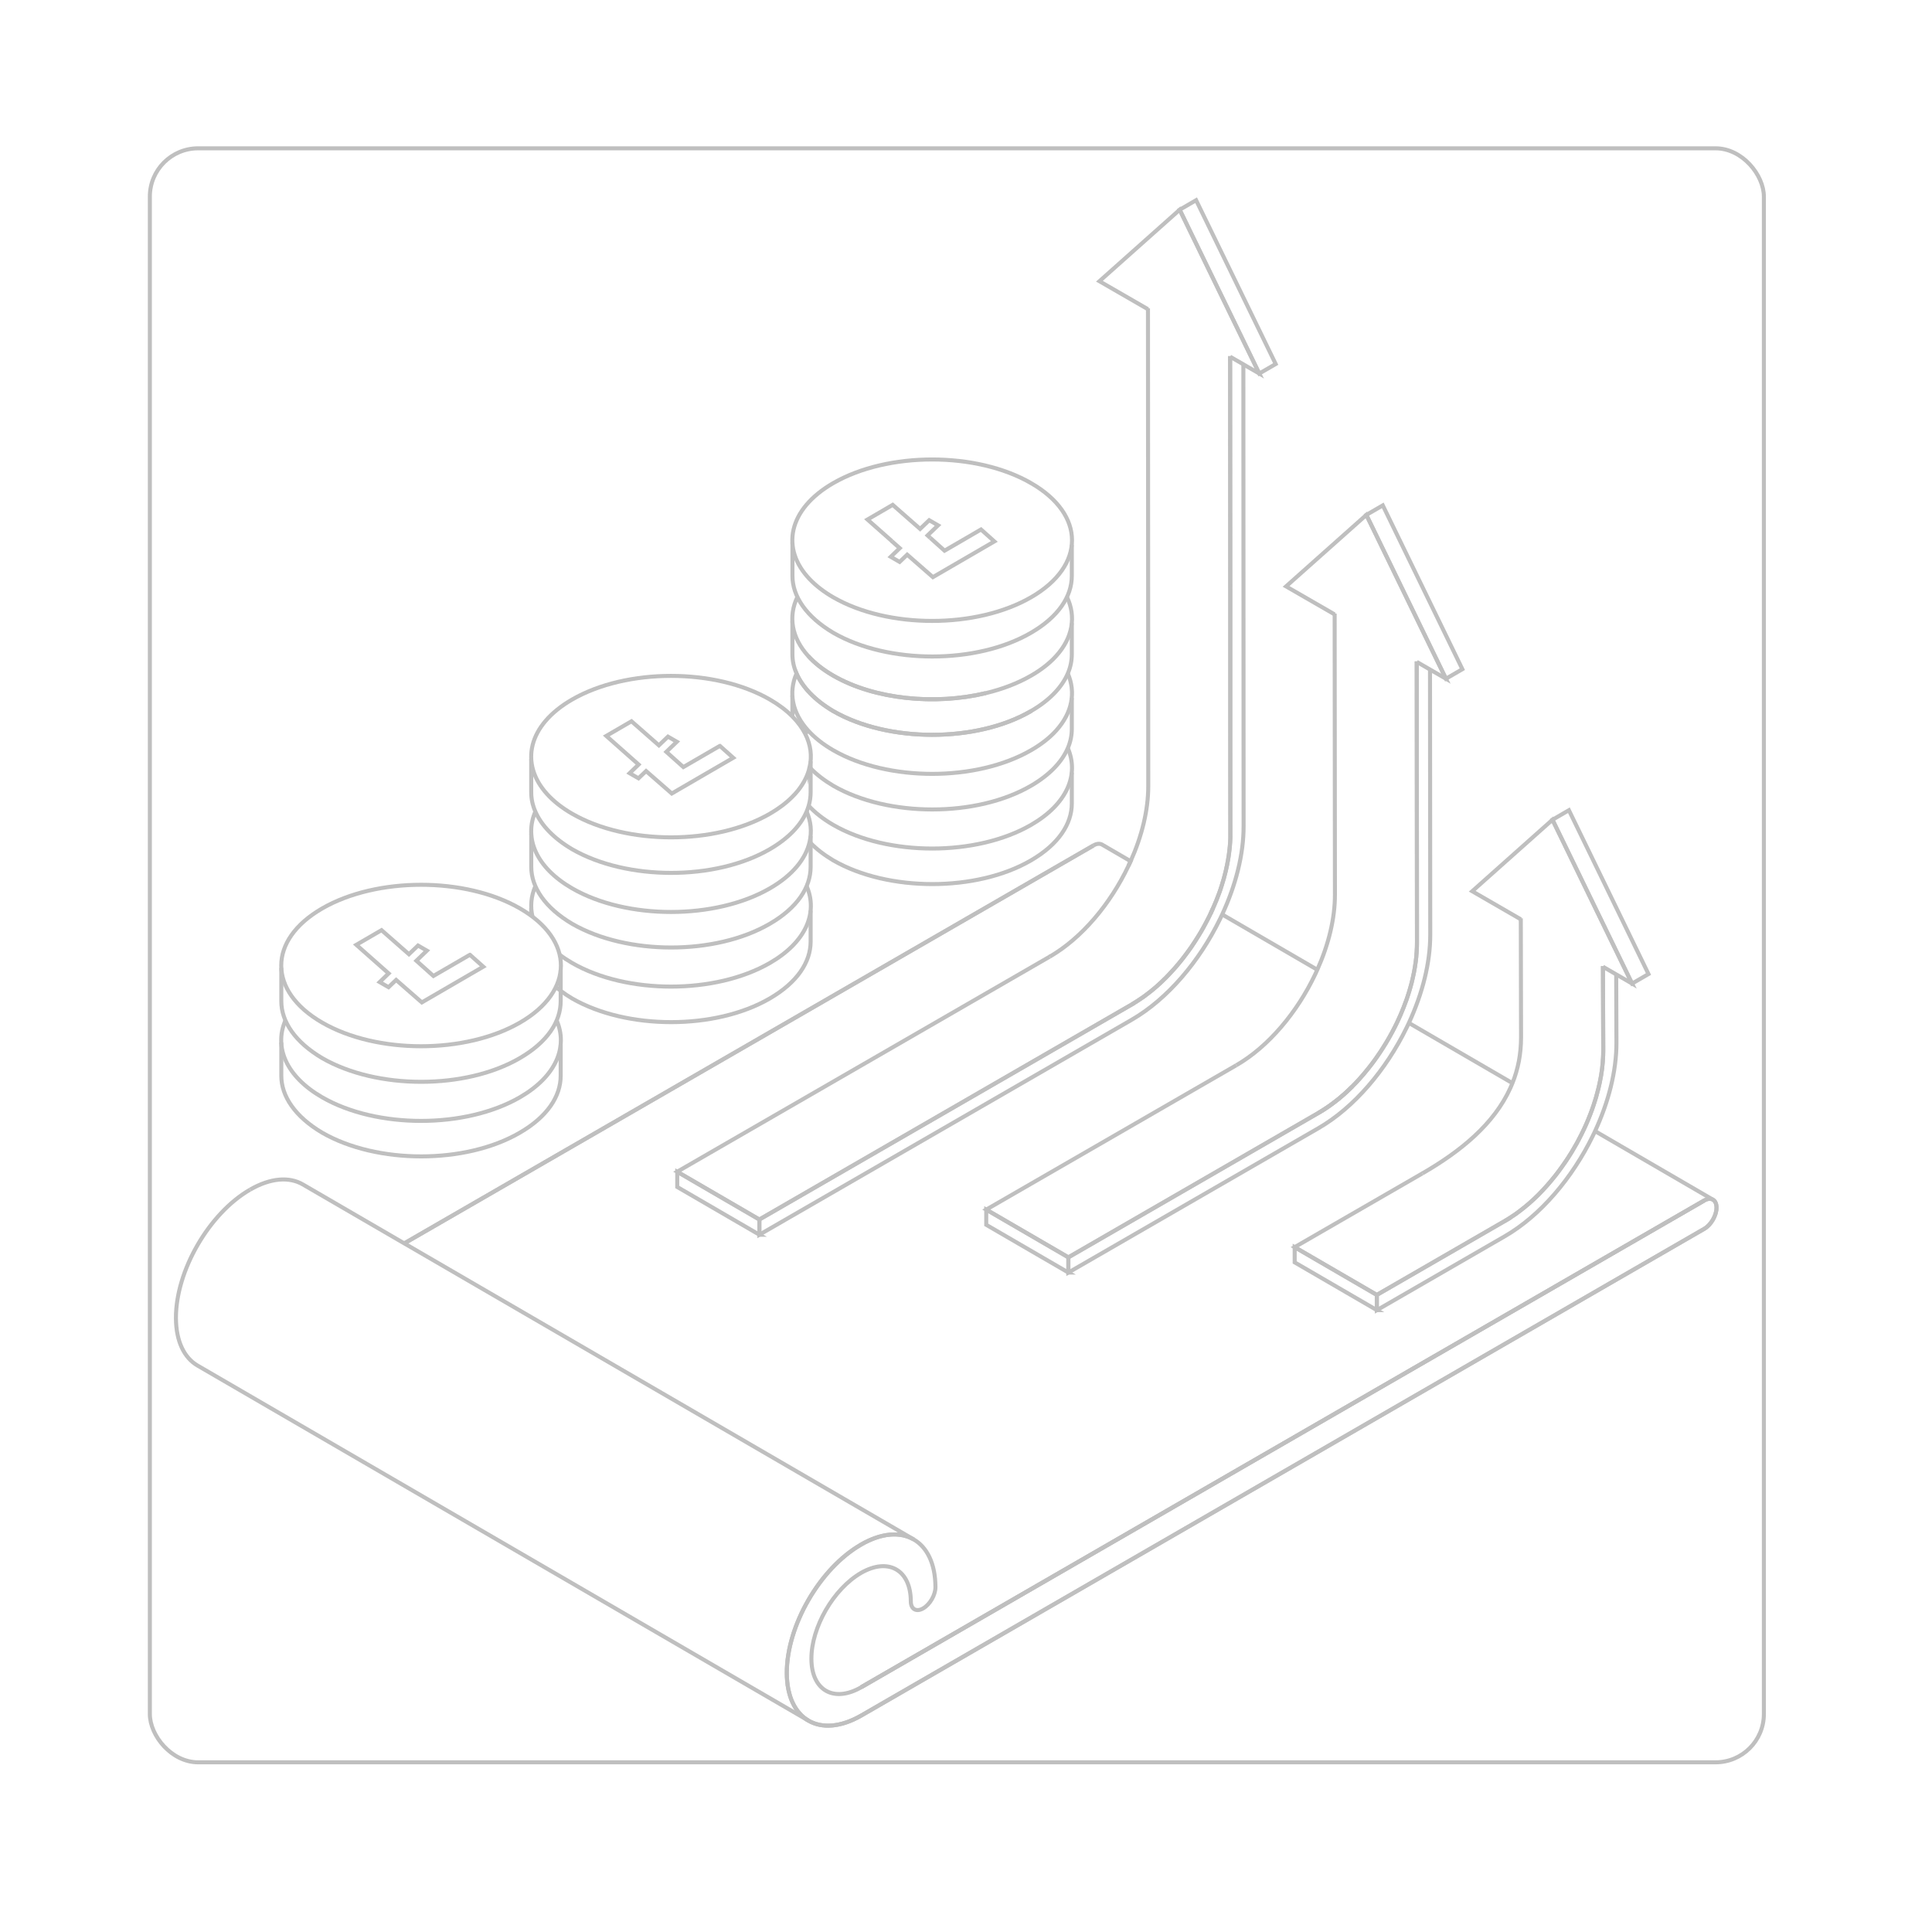 <?xml version="1.0" encoding="UTF-8"?>
<svg id="Layer_1" data-name="Layer 1" xmlns="http://www.w3.org/2000/svg" viewBox="0 0 480 474">
  <defs>
    <style>
      .cls-1 {
        fill: none;
        stroke: #bfbfbf;
        stroke-miterlimit: 10;
      }

      .cls-2 {
        isolation: isolate;
      }
    </style>
  </defs>
  <g>
    <g>
      <path class="cls-1" d="M280.36,215.13c.19-.39.37-.77.54-1.16l-7.08-4.12c-.56-.32-1.33-.28-2.17.21"/>
      <path class="cls-1" d="M300.77,227h0c.19-.4.36-.78.53-1.17h0"/>
      <path class="cls-1" d="M423.41,298.27c.84-.49,1.61-.54,2.16-.21l-29.29-17.03"/>
      <line class="cls-1" x1="375.76" y1="269.11" x2="350.04" y2="254.16"/>
      <line class="cls-1" x1="347.14" y1="253.94" x2="347.13" y2="253.94"/>
      <line class="cls-1" x1="327.27" y1="240.93" x2="303.65" y2="227.2"/>
    </g>
    <g>
      <line class="cls-1" x1="300.77" y1="227" x2="300.76" y2="226.99"/>
      <line class="cls-1" x1="347.14" y1="253.94" x2="347.13" y2="253.94"/>
      <polyline class="cls-1" points="271.65 210.07 100.44 308.92 100.43 308.92"/>
      <line class="cls-1" x1="423.41" y1="298.27" x2="213.99" y2="419.17"/>
    </g>
    <g>
      <line class="cls-1" x1="300.77" y1="227" x2="300.76" y2="226.99"/>
      <line class="cls-1" x1="347.14" y1="253.94" x2="347.13" y2="253.94"/>
      <polyline class="cls-1" points="271.65 210.07 100.44 308.92 100.43 308.92"/>
      <line class="cls-1" x1="423.41" y1="298.27" x2="213.99" y2="419.17"/>
    </g>
    <path class="cls-1" d="M213.9,383.77c2.98-1.72,5.8-2.54,8.29-2.53.22,0,.43.01.65.02.15.01.3.02.44.04.17.01.34.03.51.07.14.01.28.03.41.06.1.02.2.04.29.06.3.07.59.15.87.25.33.1.65.23.96.38.16.06.31.14.46.23.09.04.17.08.25.13l-126.59-73.56h-.01l-25.17-14.63c-3.36-1.96-8-1.68-13.13,1.28"/>
    <g>
      <path class="cls-1" d="M200.81,427.46c-.19-.11-.37-.23-.55-.36,0,0-.01,0-.02-.01-.17-.12-.33-.24-.49-.37-.21-.17-.41-.35-.61-.54-.14-.13-.27-.27-.4-.41l-.21-.24c-.13-.15-.26-.31-.38-.47-.12-.15-.23-.3-.33-.46-.2-.3-.39-.61-.56-.93-.09-.16-.17-.31-.25-.48-.04-.09-.09-.18-.13-.28-.16-.34-.3-.69-.43-1.06,0-.04-.02-.07-.04-.11-.06-.17-.12-.35-.17-.53-.07-.25-.14-.51-.2-.77-.07-.24-.13-.48-.18-.73v-.05c-.06-.29-.11-.59-.16-.89,0-.06,0-.12-.02-.17-.04-.28-.07-.56-.1-.85-.03-.34-.06-.68-.07-1.03-.02-.35-.03-.71-.03-1.07-.02-11.73,8.21-25.99,18.42-31.88"/>
      <path class="cls-1" d="M62.13,295.57c-10.2,5.89-18.44,20.15-18.42,31.88.02,5.82,2.07,9.92,5.39,11.84l151.57,88.09s.09.05.14.08c3.36,1.98,8.04,1.72,13.21-1.26l209.41-120.91c1.69-.97,3.05-3.34,3.04-5.27,0-1.01-.37-1.71-.97-2"/>
    </g>
    <path class="cls-1" d="M213.89,383.77c10.19-5.88,18.48-1.16,18.52,10.56,0,1.94-1.36,4.3-3.06,5.28-1.68.97-3.06.2-3.06-1.74-.01-3.93-1.4-6.66-3.64-7.94-2.25-1.28-5.33-1.08-8.74.87-6.85,3.99-12.34,13.5-12.32,21.34.02,7.84,5.56,11,12.4,7.05l209.41-120.91c1.69-.98,3.06-.18,3.06,1.76,0,1.93-1.35,4.29-3.04,5.27l-209.41,120.91c-10.2,5.89-18.5,1.17-18.54-10.55-.02-11.73,8.22-26,18.42-31.88Z"/>
    <g>
      <g>
        <path class="cls-1" d="M373.79,303.39c.21-.12.42-.24.63-.37.42-.25.83-.52,1.25-.8.54-.34,1.08-.71,1.59-1.11,0,0,.03-.02.04-.03.28-.2.56-.42.82-.63.31-.24.6-.48.9-.72s.59-.49.89-.75c.79-.69,1.56-1.41,2.31-2.15.38-.38.75-.77,1.12-1.17.71-.76,1.41-1.56,2.09-2.37.23-.27.45-.55.67-.82.04-.05.07-.08.11-.13.04-.04.06-.07.09-.11.06-.08.13-.16.19-.24.24-.31.48-.61.71-.93.13-.17.26-.34.38-.52.19-.25.38-.51.56-.77.19-.26.36-.52.55-.79.11-.16.22-.32.32-.46.18-.26.35-.51.51-.77.18-.26.34-.53.5-.79.18-.28.35-.56.52-.83.42-.7.82-1.39,1.21-2.09.19-.36.39-.71.57-1.08.19-.36.38-.72.56-1.09.85-1.69,1.6-3.4,2.26-5.13.14-.35.27-.7.39-1.05.13-.35.25-.71.37-1.07.13-.38.25-.76.37-1.14.1-.32.19-.65.29-.96.2-.7.39-1.39.56-2.09.21-.87.4-1.74.55-2.6.02-.07.03-.14.04-.21.02-.06.03-.11.04-.17.03-.15.06-.3.07-.44.17-1.01.29-2.02.37-3.01.04-.41.06-.81.08-1.21l.03-.53c.02-.44.03-.89.03-1.33l-.06-14.35-.02-6.4v-.15"/>
        <path class="cls-1" d="M377.84,228.16v.24l.06,29.35c0,4.13-.75,7.91-2.14,11.35-.16.4-.32.79-.5,1.18-4.04,8.97-12.32,15.74-21.86,21.25"/>
      </g>
      <polyline class="cls-1" points="377.84 228.18 377.83 228.17 377.84 228.16"/>
      <polyline class="cls-1" points="373.79 303.39 373.8 303.39 342.06 321.72 321.65 309.86 353.39 291.53 353.4 291.53"/>
      <path class="cls-1" d="M342.07,325.5l-20.41-11.86v-3.78s20.4,11.86,20.4,11.86v3.78Z"/>
      <path class="cls-1" d="M401.54,242.09l.06,16.96c.02,7.05-1.96,14.73-5.31,21.98-.18.39-.36.77-.55,1.16-5.09,10.44-13.01,19.85-21.92,24.99l-31.74,18.33v-3.78s31.73-18.33,31.73-18.33c.2-.12.42-.24.62-.38.43-.24.84-.51,1.25-.8.54-.34,1.08-.71,1.59-1.11,0,0,.03-.02.04-.03.29-.19.55-.41.82-.63.31-.22.6-.46.9-.72.3-.24.59-.49.89-.75.79-.69,1.56-1.4,2.31-2.15.38-.38.75-.77,1.12-1.17.72-.76,1.43-1.56,2.09-2.37.23-.27.45-.55.67-.82.04-.05.07-.08.11-.13.09-.12.19-.24.28-.35.24-.31.48-.61.71-.93.13-.17.26-.34.38-.52.19-.25.38-.51.56-.77.19-.26.38-.52.55-.79.11-.16.22-.32.32-.46.18-.26.35-.51.51-.77.18-.26.34-.53.5-.79.19-.28.35-.56.52-.83.42-.7.82-1.39,1.21-2.09.19-.36.39-.71.57-1.08.19-.36.38-.72.56-1.09.85-1.69,1.6-3.4,2.26-5.13.14-.35.27-.7.39-1.05.13-.36.26-.71.37-1.07.47-1.4.88-2.8,1.21-4.2.11-.44.21-.87.3-1.31.09-.43.18-.86.25-1.29.02-.07.03-.14.04-.21.05-.2.08-.41.11-.6.17-1.01.29-2.02.37-3.01.04-.41.06-.81.08-1.21l.03-.53c0-.44.02-.89.02-1.33l-.05-14.36-.02-6.4v-.15"/>
    </g>
    <g>
      <path class="cls-1" d="M385.71,203.67l4.08-2.37,19.77,40.7-4.08,2.37-19.77-40.7Z"/>
      <polyline class="cls-1" points="377.84 228.41 365.77 221.43 385.71 203.67 405.48 244.37 401.54 242.09 398.25 240.19"/>
    </g>
    <g class="cls-2">
      <g>
        <path class="cls-1" d="M307.16,264.66c8-4.62,15.12-13.15,19.59-22.57.19-.39.36-.77.53-1.16,2.78-6.19,4.4-12.71,4.38-18.71l-.07-69.57v-.22h0"/>
        <path class="cls-1" d="M327.55,276.51h0c.34-.19.68-.4,1.02-.61.07-.05.16-.1.23-.15s.14-.09.21-.14c.44-.28.86-.57,1.28-.86.14-.1.29-.2.44-.32.19-.13.36-.26.54-.4.03-.02.06-.04.08-.06.32-.23.63-.48.95-.73l.31-.25c.35-.29.7-.58,1.06-.9,0,0,.02,0,.03-.02.02-.02.04-.03.06-.06.08-.06.16-.13.23-.2.2-.18.41-.36.61-.55.08-.06.16-.14.24-.22h0s.02-.03.04-.05c.03-.03.06-.06.1-.09.33-.32.66-.63.99-.96.28-.28.56-.57.83-.85s.55-.58.82-.88c.81-.89,1.59-1.82,2.35-2.77.25-.32.5-.64.75-.96.37-.48.73-.98,1.09-1.48.35-.5.7-1,1.05-1.52.23-.34.45-.69.68-1.04.28-.44.55-.87.82-1.32l.78-1.33c.51-.9.99-1.81,1.46-2.73.19-.37.36-.74.54-1.11.57-1.21,1.11-2.45,1.6-3.69.24-.62.47-1.24.7-1.87.32-.94.63-1.87.9-2.82.09-.32.18-.62.26-.94.09-.32.18-.63.24-.95.07-.31.15-.62.22-.94.37-1.64.63-3.29.81-4.9,0-.02,0-.04,0-.05t0-.02c.04-.41.07-.81.1-1.21.06-.84.08-1.68.08-2.5l-.06-69.61v-.14"/>
      </g>
      <path class="cls-1" d="M307.16,264.66h0l-62.13,35.87,20.41,11.86,62.12-35.87h0c2.96-1.71,5.78-3.95,8.42-6.57"/>
      <path class="cls-1" d="M265.44,316.17l-20.41-11.86v-3.78s20.4,11.86,20.4,11.86v3.78Z"/>
      <path class="cls-1" d="M355.28,166.35l.06,65.83c.02,7.05-1.96,14.73-5.31,21.98-.19.39-.36.77-.55,1.15-5.09,10.44-13.01,19.85-21.92,24.99l-62.13,35.87v-3.78s62.11-35.87,62.11-35.87h0c.31-.18.6-.35.91-.55.11-.06.23-.14.34-.21.07-.05.14-.09.21-.14.11-.06.22-.14.32-.21.04-.03.07-.05.11-.07.18-.11.35-.23.52-.35.44-.3.87-.61,1.3-.94.03-.02.06-.04.08-.06.32-.23.63-.48.95-.73.1-.07.2-.16.31-.25.1-.08.21-.18.32-.27.15-.12.3-.24.44-.37.1-.08.2-.17.3-.26,0,0,.02,0,.03-.02.04-.03.07-.06.11-.1.05-.04.09-.07.14-.12.3-.26.59-.53.89-.81h0l.14-.14c.33-.32.66-.63.99-.96.28-.28.56-.57.83-.85s.56-.58.82-.88c.82-.89,1.6-1.82,2.35-2.77.27-.32.52-.64.75-.96.38-.48.75-.98,1.09-1.48.19-.25.36-.5.53-.75.19-.26.36-.51.52-.77.24-.34.46-.69.68-1.04.29-.44.56-.87.82-1.32.28-.44.54-.89.78-1.33.52-.9,1-1.81,1.46-2.73.19-.37.37-.74.55-1.11.58-1.21,1.12-2.45,1.59-3.69.25-.62.48-1.24.7-1.87.18-.47.33-.94.47-1.41.16-.47.31-.94.43-1.41.1-.32.19-.62.26-.94.09-.32.18-.63.24-.95.09-.32.16-.62.22-.94.38-1.65.65-3.29.81-4.9,0-.03.02-.04,0-.05h0v-.02c.05-.41.08-.82.1-1.21.06-.84.09-1.67.09-2.49l-.06-69.62v-.14h0"/>
    </g>
    <g>
      <path class="cls-1" d="M339.47,127.93l4.08-2.37,19.77,40.7-4.08,2.37-19.77-40.7Z"/>
      <polyline class="cls-1" points="331.58 152.65 319.52 145.69 339.47 127.93 359.24 168.63 355.28 166.35 352 164.45"/>
    </g>
    <g>
      <path class="cls-1" d="M260.78,237.7c8-4.62,15.12-13.15,19.58-22.57.19-.39.37-.77.54-1.16,2.78-6.19,4.4-12.71,4.38-18.71l-.07-118.43v-.22h0"/>
      <path class="cls-1" d="M305.62,88.48h0v.16l.03,59.17v29.66s.02,29.65.02,29.65v.48c0,.16,0,.32,0,.48,0,.28,0,.55-.03.82,0,.28-.03.56-.06.83-.02.19-.03.38-.04.57,0,.05,0,.1-.02.17,0,.1-.02.2-.03.31s-.02.22-.04.34c-.03.3-.06.6-.11.91-.06.41-.11.82-.19,1.24-.03.2-.06.41-.1.62,0,.02,0,.05-.02.07-.05.28-.09.57-.16.85-.02.08-.04.17-.05.25-.04.19-.08.37-.13.56,0,.02,0,.04,0,.06-.06.29-.12.57-.19.85-.28,1.15-.6,2.3-.97,3.45-.04.15-.08.29-.14.44-.04.14-.08.29-.14.43-.04.12-.07.23-.11.35-.09.27-.19.55-.3.82l-.03.08c-.06.16-.11.32-.18.47-.29.79-.6,1.58-.95,2.35-.13.3-.26.6-.4.9h0c-.17.39-.34.77-.53,1.16-.1.23-.21.46-.33.7-.28.57-.57,1.15-.88,1.71-.18.33-.35.67-.54,1-.37.67-.75,1.33-1.15,1.97-.59.97-1.21,1.93-1.85,2.87-.21.32-.43.62-.66.93l-.67.92c-.06.06-.1.12-.15.19-.09.15-.21.31-.34.45-.03.04-.05.06-.07.1-.27.35-.54.7-.82,1.03-.95,1.17-1.93,2.28-2.94,3.34-.26.27-.51.53-.77.79-.75.74-1.51,1.46-2.29,2.15-.3.26-.59.51-.89.75s-.59.48-.9.72c-.29.22-.57.44-.86.66-.04.03-.08.06-.12.09-.2.15-.43.31-.63.45-.07.05-.15.1-.22.15-.82.57-1.66,1.09-2.5,1.59"/>
    </g>
    <polyline class="cls-1" points="281.17 249.56 281.18 249.57 188.66 302.99 168.25 291.12 260.77 237.7 260.78 237.7"/>
    <path class="cls-1" d="M188.67,306.77l-20.41-11.86v-3.78s20.4,11.86,20.4,11.86v3.78Z"/>
    <path class="cls-1" d="M308.91,90.52h0s.06,114.7.06,114.7c.02,7.05-1.96,14.73-5.32,21.98-.18.38-.35.77-.55,1.15-5.08,10.45-13.01,19.85-21.91,25l-92.53,53.42v-3.78s92.52-53.42,92.52-53.42c.84-.48,1.68-1.02,2.49-1.59.32-.21.66-.45.97-.7.29-.2.57-.43.86-.66.31-.22.6-.46.9-.72.3-.24.59-.49.89-.75.78-.68,1.55-1.4,2.29-2.15.27-.25.53-.52.77-.79,1.03-1.06,2.01-2.17,2.94-3.34.27-.32.52-.63.76-.95.05-.06.08-.12.13-.18.13-.15.25-.31.34-.45.29-.36.56-.73.82-1.1.23-.31.44-.61.66-.93.65-.94,1.27-1.9,1.85-2.87.4-.65.79-1.31,1.15-1.97.19-.33.37-.67.54-1,.32-.57.6-1.14.88-1.71.12-.23.23-.46.34-.7.19-.39.36-.78.53-1.17.14-.3.28-.59.4-.9.34-.78.66-1.57.95-2.35.06-.16.12-.32.18-.47l.03-.08c.1-.25.19-.5.27-.75.06-.14.09-.28.14-.42.06-.14.1-.29.14-.43.06-.15.1-.29.14-.44.38-1.15.7-2.3.97-3.45.07-.29.14-.57.19-.85.07-.3.13-.57.19-.86.06-.29.11-.57.16-.85.05-.23.08-.46.12-.7.02-.11.04-.21.06-.32.05-.32.09-.62.13-.93.05-.31.08-.61.11-.91.02-.12.03-.24.04-.34s.03-.2.03-.31c0-.06.02-.12.02-.17.02-.19.04-.39.04-.57.03-.28.05-.56.06-.83.02-.28.03-.55.03-.82,0-.17.02-.32,0-.48,0-.16,0-.32,0-.47l-.02-29.66v-29.66s-.05-59.18-.05-59.18v-.15"/>
    <g>
      <path class="cls-1" d="M293.09,52.11l4.08-2.37,19.77,40.7-4.08,2.37-19.77-40.7Z"/>
      <polyline class="cls-1" points="285.21 76.83 273.15 69.87 293.09 52.11 312.87 92.81 308.91 90.53 308.91 90.52 305.63 88.63 305.62 88.62"/>
    </g>
    <path class="cls-1" d="M116.75,237.22l3.32,2.96-15.27,8.87-6.38-5.58-1.89,1.8-2.2-1.27,2.23-2.15-8.03-7.11,6.26-3.64,6.81,5.98,2.26-2.16,2.2,1.27-2.61,2.51,4.23,3.78,9.06-5.26Z"/>
    <path class="cls-1" d="M178.85,185.32l3.32,2.96-15.27,8.87-6.38-5.58-1.89,1.8-2.2-1.27,2.23-2.15-8.03-7.11,6.26-3.64,6.81,5.98,2.26-2.16,2.2,1.27-2.61,2.51,4.23,3.78,9.06-5.26Z"/>
    <polyline class="cls-1" points="221.62 134.46 221.61 134.46 215.53 129.08 221.79 125.43 228.6 131.41 230.86 129.25 233.06 130.52 230.45 133.03 231.11 133.63"/>
    <g>
      <path class="cls-1" d="M139.3,259.6v7.68c0,5.09-3.3,10.17-10.17,14.15-13.47,7.84-35.46,7.84-49.07,0-6.74-3.98-10.17-9.07-10.17-14.15v-8.28"/>
      <path class="cls-1" d="M138.3,253.53c2.87,6.61-.17,13.91-9.13,19.09-13.56,7.83-35.57,7.83-49.14,0-8.94-5.17-11.99-12.46-9.13-19.07"/>
    </g>
    <g>
      <path class="cls-1" d="M139.3,241.07v7.68c0,5.09-3.3,10.17-10.17,14.15-13.47,7.84-35.46,7.84-49.07,0-6.74-3.98-10.17-9.07-10.17-14.15v-8.28"/>
      <path class="cls-1" d="M129.18,254.07c-13.57,7.83-35.57,7.83-49.13,0-13.57-7.83-13.57-20.53,0-28.37,13.57-7.83,35.57-7.83,49.13,0,13.57,7.83,13.57,20.53,0,28.37Z"/>
    </g>
    <g>
      <line class="cls-1" x1="131.98" y1="227.53" x2="131.98" y2="225.63"/>
      <path class="cls-1" d="M138.11,245.22c.38.32.77.64,1.19.95.87.66,1.84,1.3,2.86,1.91,13.61,7.83,35.59,7.83,49.07,0,6.87-3.99,10.17-9.07,10.17-14.15v-7.68"/>
      <path class="cls-1" d="M132.3,227.77c-.6-2.53-.36-5.12.71-7.59"/>
      <path class="cls-1" d="M200.41,220.16c2.87,6.61-.17,13.91-9.13,19.09-13.56,7.83-35.57,7.83-49.14,0-1.13-.66-2.17-1.34-3.11-2.06"/>
    </g>
    <g>
      <path class="cls-1" d="M201.4,207.7v7.68c0,5.09-3.3,10.17-10.17,14.15-13.47,7.84-35.46,7.84-49.07,0-6.74-3.98-10.17-9.07-10.17-14.15v-8.28"/>
      <path class="cls-1" d="M133.01,201.64c-2.86,6.61.19,13.89,9.13,19.07,13.57,7.83,35.58,7.83,49.14,0,5.61-3.24,8.9-7.3,9.86-11.52.59-2.52.34-5.1-.73-7.56"/>
    </g>
    <g>
      <path class="cls-1" d="M131.98,188.56v8.29c0,1.61.34,3.22,1.03,4.79,1.48,3.4,4.54,6.64,9.15,9.36,13.61,7.83,35.59,7.83,49.07,0,4.7-2.73,7.73-5.97,9.18-9.38.19-.47.37-.95.51-1.43.32-1.1.48-2.22.48-3.35v-7.68"/>
      <path class="cls-1" d="M201.14,190.64c-.44,1.97-1.41,3.92-2.88,5.77-.23.29-.47.57-.72.84-.21.23-.43.46-.67.7-1.49,1.51-3.36,2.93-5.59,4.22-13.56,7.83-35.57,7.83-49.14,0-2.57-1.48-4.65-3.14-6.25-4.91-6.82-7.56-4.74-17.11,6.25-23.46,13.57-7.83,35.57-7.83,49.14,0,2.23,1.29,4.1,2.71,5.59,4.22,1.37,1.38,2.43,2.83,3.19,4.32,1.37,2.7,1.73,5.53,1.08,8.31Z"/>
    </g>
    <g>
      <path class="cls-1" d="M201.14,209.18c.08.09.17.19.26.27,1.51,1.54,3.39,2.99,5.65,4.33,13.61,7.83,35.59,7.83,49.07,0,6.87-3.99,10.17-9.07,10.17-14.15v-7.68"/>
      <path class="cls-1" d="M200.78,181.49c-.25.28-.49.56-.72.83"/>
      <path class="cls-1" d="M265.29,185.86c2.87,6.61-.17,13.91-9.13,19.09-13.56,7.83-35.57,7.83-49.14,0-2.49-1.44-4.53-3.05-6.11-4.76"/>
    </g>
    <g>
      <line class="cls-1" x1="196.87" y1="178.01" x2="196.87" y2="172.8"/>
      <path class="cls-1" d="M201.14,190.64c.08.09.17.19.26.27,1.51,1.54,3.39,2.99,5.65,4.33,13.61,7.83,35.59,7.83,49.07,0,4.7-2.73,7.73-5.97,9.18-9.38.67-1.57.99-3.17.99-4.77v-7.68"/>
      <path class="cls-1" d="M265.29,167.32c2.05,4.71,1.09,9.77-2.87,14.17-1.59,1.77-3.68,3.43-6.26,4.91-13.56,7.83-35.57,7.83-49.14,0-2.57-1.48-4.65-3.14-6.25-4.91-3.97-4.39-4.92-9.45-2.88-14.15,1.48,3.4,4.54,6.64,9.15,9.36,13.61,7.83,35.59,7.83,49.07,0,.05-.03.09-.06.13-.08"/>
      <path class="cls-1" d="M200.78,162.95c1.59,1.77,3.68,3.43,6.25,4.91,10.24,5.91,25.28,7.36,37.87,4.35"/>
    </g>
    <g>
      <path class="cls-1" d="M266.29,154.86v7.68c0,1.6-.32,3.21-.99,4.77-1.44,3.37-4.42,6.59-9.05,9.3-.04.03-.08.06-.13.08-13.48,7.83-35.46,7.83-49.07,0-4.61-2.73-7.67-5.96-9.15-9.36-.69-1.58-1.03-3.18-1.03-4.79v-8.29"/>
      <line class="cls-1" x1="221.62" y1="134.46" x2="221.61" y2="134.46"/>
      <path class="cls-1" d="M265.08,148.33h0c2.32,4.85,1.44,10.09-2.66,14.63-1.59,1.77-3.68,3.43-6.26,4.91-3.33,1.92-7.17,3.37-11.27,4.35-12.59,3.01-27.62,1.57-37.87-4.35-2.57-1.48-4.65-3.14-6.25-4.91-4.1-4.54-4.98-9.78-2.67-14.62"/>
      <line class="cls-1" x1="231.12" y1="133.63" x2="231.11" y2="133.63"/>
      <line class="cls-1" x1="239.31" y1="134.13" x2="239.3" y2="134.13"/>
    </g>
    <g>
      <path class="cls-1" d="M266.29,135.4v7.68c0,5.09-3.3,10.17-10.17,14.15-13.47,7.84-35.46,7.84-49.07,0-6.74-3.98-10.17-9.07-10.17-14.15v-8.28"/>
      <path class="cls-1" d="M231.11,133.63h0l3.56,3.19,4.63-2.69h0l4.43-2.58,3.32,2.97-15.27,8.87-6.39-5.58-1.88,1.8-2.2-1.27,2.23-2.15-1.95-1.72M256.16,120.03c-13.57-7.83-35.57-7.83-49.14,0-11.22,6.48-13.15,16.3-5.81,23.92,1.53,1.59,3.47,3.1,5.81,4.45,13.57,7.83,35.58,7.83,49.14,0,13.57-7.83,13.57-20.54,0-28.37ZM231.12,133.63l3.56,3.19,4.63-2.69"/>
    </g>
  </g>
  <rect class="cls-1" x="37.23" y="36.85" width="401" height="401" rx="12" ry="12"/>
</svg>